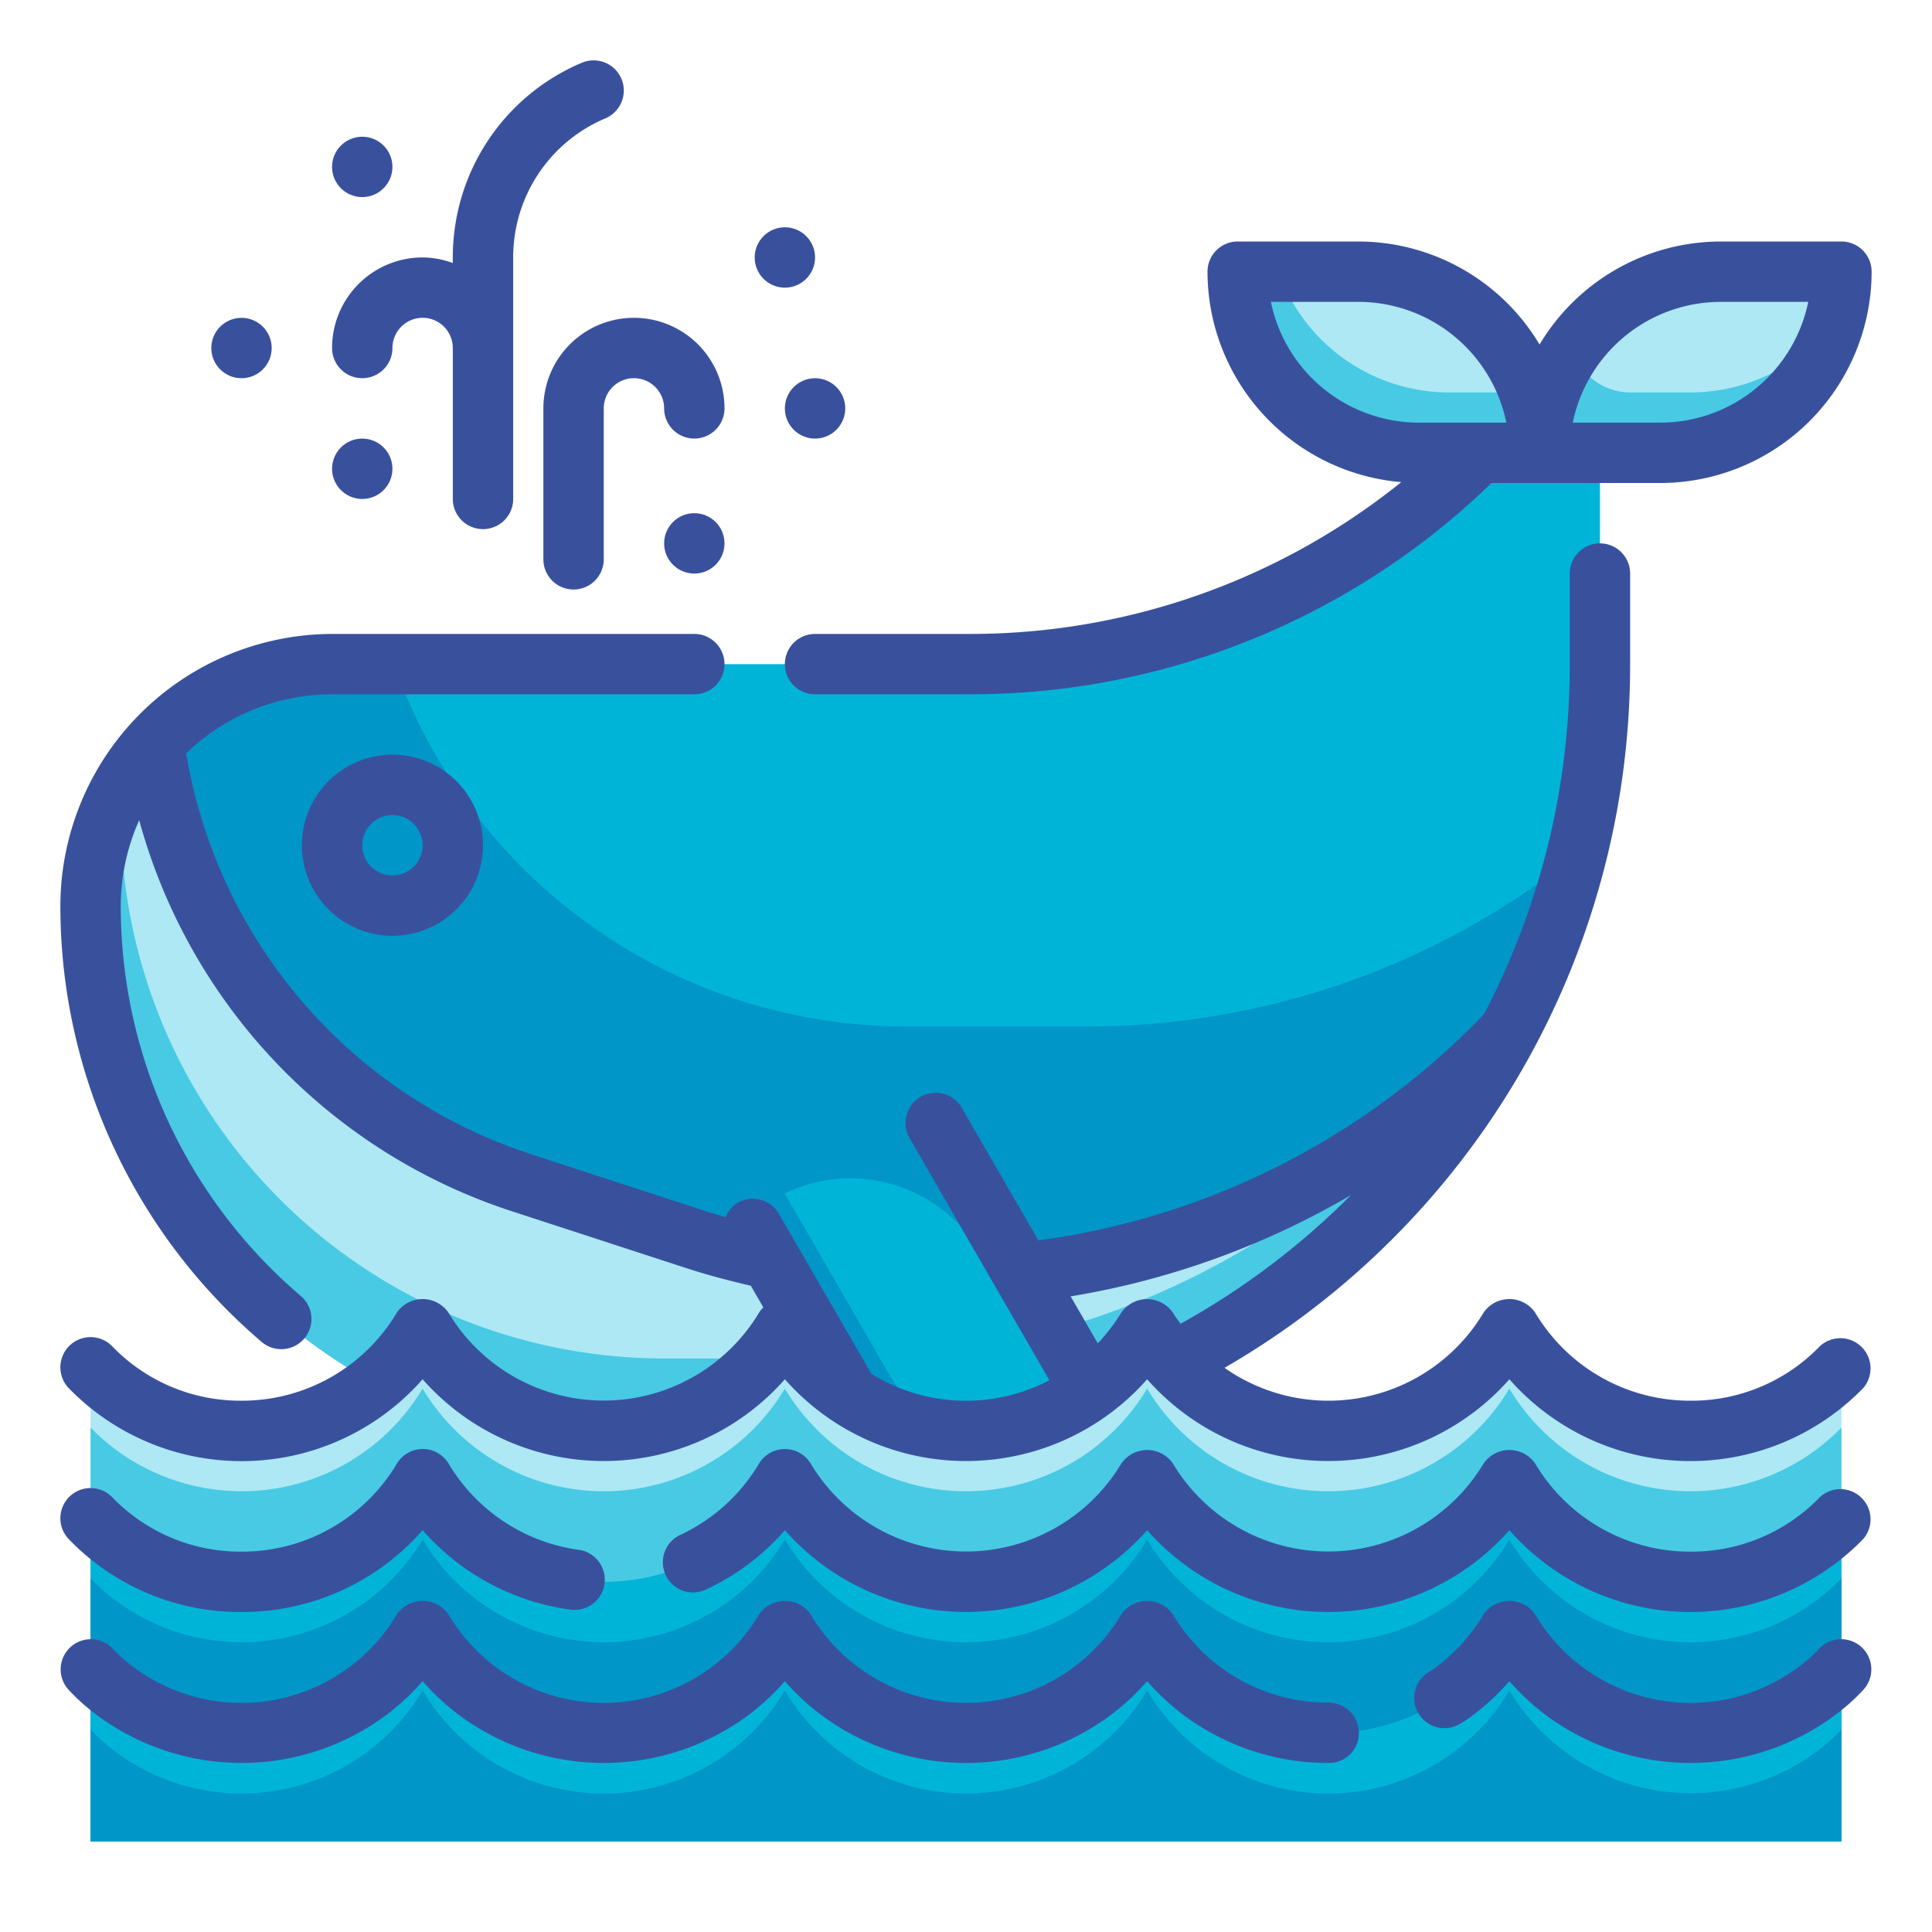 <svg id="Fill_Outline" height="512" viewBox="0 0 64 64" width="512" xmlns="http://www.w3.org/2000/svg" data-name="Fill Outline"><g id="Color"><path d="m49 15a23.9 23.9 0 0 1 -16.9 7h-21.1a8.025 8.025 0 0 0 -8 8.035 18 18 0 0 0 18 17.965h6a26 26 0 0 0 26-26v-7z" fill="#00b4d8"/><path d="m36 34h-6a17.99 17.99 0 0 1 -16.954-12h-2.046a8.025 8.025 0 0 0 -8 8.035 18 18 0 0 0 18 17.965h6a26.008 26.008 0 0 0 25.225-19.691 25.884 25.884 0 0 1 -16.225 5.691z" fill="#0096c7"/><g fill="#ade8f4"><path d="m57 9h4a0 0 0 0 1 0 0 6 6 0 0 1 -6 6h-4a0 0 0 0 1 0 0 6 6 0 0 1 6-6z"/><path d="m41 9h4a6 6 0 0 1 6 6 0 0 0 0 1 0 0h-4a6 6 0 0 1 -6-6 0 0 0 0 1 0 0z" transform="matrix(-1 0 0 -1 92 24)"/><path d="m23.019 41.05-5.7-1.86a17.984 17.984 0 0 1 -12.227-14.571 7.965 7.965 0 0 0 -2.092 5.381 18 18 0 0 0 18 18h6a25.99 25.99 0 0 0 22.95-13.78 26 26 0 0 1 -26.931 6.83z"/></g><path d="m28 45h-6a18 18 0 0 1 -18-18 8 8 0 0 1 .064-.96 7.921 7.921 0 0 0 -1.064 3.96 18 18 0 0 0 18 18h6a25.99 25.99 0 0 0 22.95-13.78 25.954 25.954 0 0 1 -3.44 3.017 25.9 25.9 0 0 1 -18.51 7.763z" fill="#48cae4"/><path d="m38 51.061-5.5-9.526a5 5 0 0 0 -6.83-1.83l-1.732 1 4.5 7.794a7 7 0 0 0 9.562 2.562z" fill="#00b4d8"/><path d="m29.438 45.5-3.451-5.977-2.049 1.183 4.5 7.794a7 7 0 0 0 9.562 2.561l-1.258-2.18a7 7 0 0 1 -7.304-3.381z" fill="#0096c7"/><path d="m56 13h-2a1.993 1.993 0 0 1 -1.911-1.441 5.971 5.971 0 0 0 -1.089 3.441h4a6 6 0 0 0 5.77-4.371 5.982 5.982 0 0 1 -4.77 2.371z" fill="#48cae4"/><path d="m48 13a6 6 0 0 1 -5.651-4h-1.349a6 6 0 0 0 6 6h4a5.971 5.971 0 0 0 -.349-2z" fill="#48cae4"/><path d="m61 45.29v10.71h-58v-10.71a6.988 6.988 0 0 0 11-1.29 6.994 6.994 0 0 0 12 0 6.994 6.994 0 0 0 12 0 6.994 6.994 0 0 0 12 0 6.988 6.988 0 0 0 11 1.29z" fill="#ade8f4"/><path d="m61 47.29v10.71h-58v-10.71a6.988 6.988 0 0 0 11-1.29 6.994 6.994 0 0 0 12 0 6.994 6.994 0 0 0 12 0 6.994 6.994 0 0 0 12 0 6.988 6.988 0 0 0 11 1.29z" fill="#48cae4"/><path d="m61 50.29v10.71h-58v-10.71a6.988 6.988 0 0 0 11-1.29 6.994 6.994 0 0 0 12 0 6.994 6.994 0 0 0 12 0 6.994 6.994 0 0 0 12 0 6.988 6.988 0 0 0 11 1.29z" fill="#00b4d8"/><path d="m61 52.29v8.71h-58v-8.71a6.988 6.988 0 0 0 11-1.29 6.994 6.994 0 0 0 12 0 6.994 6.994 0 0 0 12 0 6.994 6.994 0 0 0 12 0 6.988 6.988 0 0 0 11 1.29z" fill="#0096c7"/><path d="m61 55.29v5.71h-58v-5.71a5.9 5.9 0 0 0 .79.71 6.981 6.981 0 0 0 10.21-2 6.981 6.981 0 0 0 12 0 6.981 6.981 0 0 0 12 0 6.981 6.981 0 0 0 12 0 7.007 7.007 0 0 0 10.21 2 5.9 5.9 0 0 0 .79-.71z" fill="#00b4d8"/><path d="m61 57.29v3.71h-58v-3.71a5.9 5.9 0 0 0 .79.71 6.981 6.981 0 0 0 10.21-2 6.981 6.981 0 0 0 12 0 6.981 6.981 0 0 0 12 0 6.981 6.981 0 0 0 12 0 7.007 7.007 0 0 0 10.21 2 5.9 5.9 0 0 0 .79-.71z" fill="#0096c7"/></g><g id="Outline_copy" fill="#39519d" data-name="Outline copy"><path d="m18 13.528v5a1 1 0 0 0 2 0v-5a1 1 0 1 1 2 0 1 1 0 0 0 2 0 3 3 0 1 0 -6 0z"/><path d="m12 12.528a1 1 0 0 0 1-1 1 1 0 1 1 2 0v5a1 1 0 0 0 2 0v-8a4.992 4.992 0 0 1 3.054-4.607 1 1 0 0 0 -.78-1.842 6.989 6.989 0 0 0 -4.274 6.449v.185a2.967 2.967 0 0 0 -1-.185 3 3 0 0 0 -3 3 1 1 0 0 0 1 1z"/><circle cx="23" cy="18" r="1"/><circle cx="12" cy="15.529" r="1"/><circle cx="26" cy="8.529" r="1"/><circle cx="12" cy="5.529" r="1"/><circle cx="8" cy="11.529" r="1"/><circle cx="27" cy="13.529" r="1"/><path d="m27 21a1 1 0 0 0 0 2h5.1a24.771 24.771 0 0 0 17.308-7h5.592a7.008 7.008 0 0 0 7-7 1 1 0 0 0 -1-1h-4a7 7 0 0 0 -6 3.413 7 7 0 0 0 -6-3.413h-4a1 1 0 0 0 -1 1 7.006 7.006 0 0 0 6.419 6.971 22.763 22.763 0 0 1 -14.319 5.029zm30-11h2.9a5.008 5.008 0 0 1 -4.9 4h-2.9a5.008 5.008 0 0 1 4.9-4zm-14.9 0h2.9a5.008 5.008 0 0 1 4.9 4h-2.9a5.008 5.008 0 0 1 -4.9-4z"/><path d="m10 28a3 3 0 1 0 3-3 3 3 0 0 0 -3 3zm4 0a1 1 0 1 1 -1-1 1 1 0 0 1 1 1z"/><path d="m60.28 44.6a5.89 5.89 0 0 1 -4.28 1.8 5.963 5.963 0 0 1 -5.144-2.916 1.038 1.038 0 0 0 -1.712 0 5.984 5.984 0 0 1 -8.58 1.827 26.879 26.879 0 0 0 13.436-23.311v-3a1 1 0 0 0 -2 0v3a24.974 24.974 0 0 1 -2.835 11.589 25.067 25.067 0 0 1 -14.768 7.5l-2.531-4.382a1 1 0 1 0 -1.732 1l4.628 8.015a5.953 5.953 0 0 1 -5.894-.21l-3.064-5.3a1 1 0 0 0 -1.367-.367.984.984 0 0 0 -.4.475c-.242-.069-.479-.14-.707-.214l-5.705-1.86a16.884 16.884 0 0 1 -11.457-13.289 6.934 6.934 0 0 1 4.832-1.957h12a1 1 0 0 0 0-2h-12a9.026 9.026 0 0 0 -9 9.042 18.974 18.974 0 0 0 6.648 14.394 1 1 0 1 0 1.3-1.519 16.975 16.975 0 0 1 -5.948-12.879 7 7 0 0 1 .611-2.869 18.849 18.849 0 0 0 12.394 12.971l5.705 1.86c.657.215 1.358.405 2.162.592l.415.718a.862.862 0 0 0 -.143.174 6 6 0 0 1 -10.288 0 1.038 1.038 0 0 0 -1.712 0 5.963 5.963 0 0 1 -5.144 2.916 5.89 5.89 0 0 1 -4.28-1.8 1 1 0 1 0 -1.44 1.388 7.988 7.988 0 0 0 11.72-.298 8 8 0 0 0 12 0 8 8 0 0 0 12 0 8 8 0 0 0 12 0 7.988 7.988 0 0 0 11.72.294 1 1 0 0 0 -1.44-1.384zm-23.136-1.116a6.151 6.151 0 0 1 -.778 1.014l-.9-1.554a27.061 27.061 0 0 0 9.285-3.355 25.119 25.119 0 0 1 -5.644 4.262c-.085-.122-.176-.238-.254-.367a1.038 1.038 0 0 0 -1.709 0z"/><path d="m60.28 49.6a5.89 5.89 0 0 1 -4.28 1.8 5.963 5.963 0 0 1 -5.144-2.916 1.038 1.038 0 0 0 -1.712 0 6 6 0 0 1 -10.288 0 1.038 1.038 0 0 0 -1.712 0 6 6 0 0 1 -10.288 0 1 1 0 0 0 -1.712 0 5.981 5.981 0 0 1 -2.586 2.351 1 1 0 1 0 .845 1.812 7.867 7.867 0 0 0 2.597-1.957 8 8 0 0 0 12 0 8 8 0 0 0 12 0 7.988 7.988 0 0 0 11.72.294 1 1 0 0 0 -1.44-1.384z"/><path d="m8 53.4a7.929 7.929 0 0 0 6-2.711 7.917 7.917 0 0 0 4.9 2.632 1 1 0 0 0 .269-1.982 5.962 5.962 0 0 1 -4.309-2.856 1 1 0 0 0 -1.712 0 5.963 5.963 0 0 1 -5.148 2.917 5.89 5.89 0 0 1 -4.28-1.8 1 1 0 1 0 -1.44 1.388 7.871 7.871 0 0 0 5.72 2.412z"/><path d="m60.266 54.611a4.825 4.825 0 0 1 -.656.589 5.983 5.983 0 0 1 -8.755-1.718 1.039 1.039 0 0 0 -1.71 0 6.148 6.148 0 0 1 -1.567 1.743 1.656 1.656 0 0 1 -.223.152 1 1 0 1 0 1.01 1.726 3.65 3.65 0 0 0 .447-.3 7.774 7.774 0 0 0 1.188-1.112 7.845 7.845 0 0 0 1.19 1.109 8.03 8.03 0 0 0 9.62 0 6.864 6.864 0 0 0 .924-.831 1 1 0 0 0 -1.468-1.358z"/><path d="m44 56.4a5.967 5.967 0 0 1 -3.608-1.2 6.079 6.079 0 0 1 -1.537-1.719 1.039 1.039 0 0 0 -1.71 0 5.983 5.983 0 0 1 -10.29 0 1.039 1.039 0 0 0 -1.71 0 5.983 5.983 0 0 1 -10.29 0 1.039 1.039 0 0 0 -1.71 0 5.982 5.982 0 0 1 -8.755 1.719 4.825 4.825 0 0 1 -.656-.589 1 1 0 0 0 -1.468 1.358 6.864 6.864 0 0 0 .924.831 8.031 8.031 0 0 0 9.622 0 7.774 7.774 0 0 0 1.188-1.109 7.845 7.845 0 0 0 1.19 1.109 8.031 8.031 0 0 0 9.622 0 7.774 7.774 0 0 0 1.188-1.109 7.845 7.845 0 0 0 1.19 1.109 8.031 8.031 0 0 0 9.622 0 7.774 7.774 0 0 0 1.188-1.109 7.845 7.845 0 0 0 1.19 1.109 7.978 7.978 0 0 0 4.84 1.6.987.987 0 0 0 .985-1 1.013 1.013 0 0 0 -1.015-1z"/></g></svg>